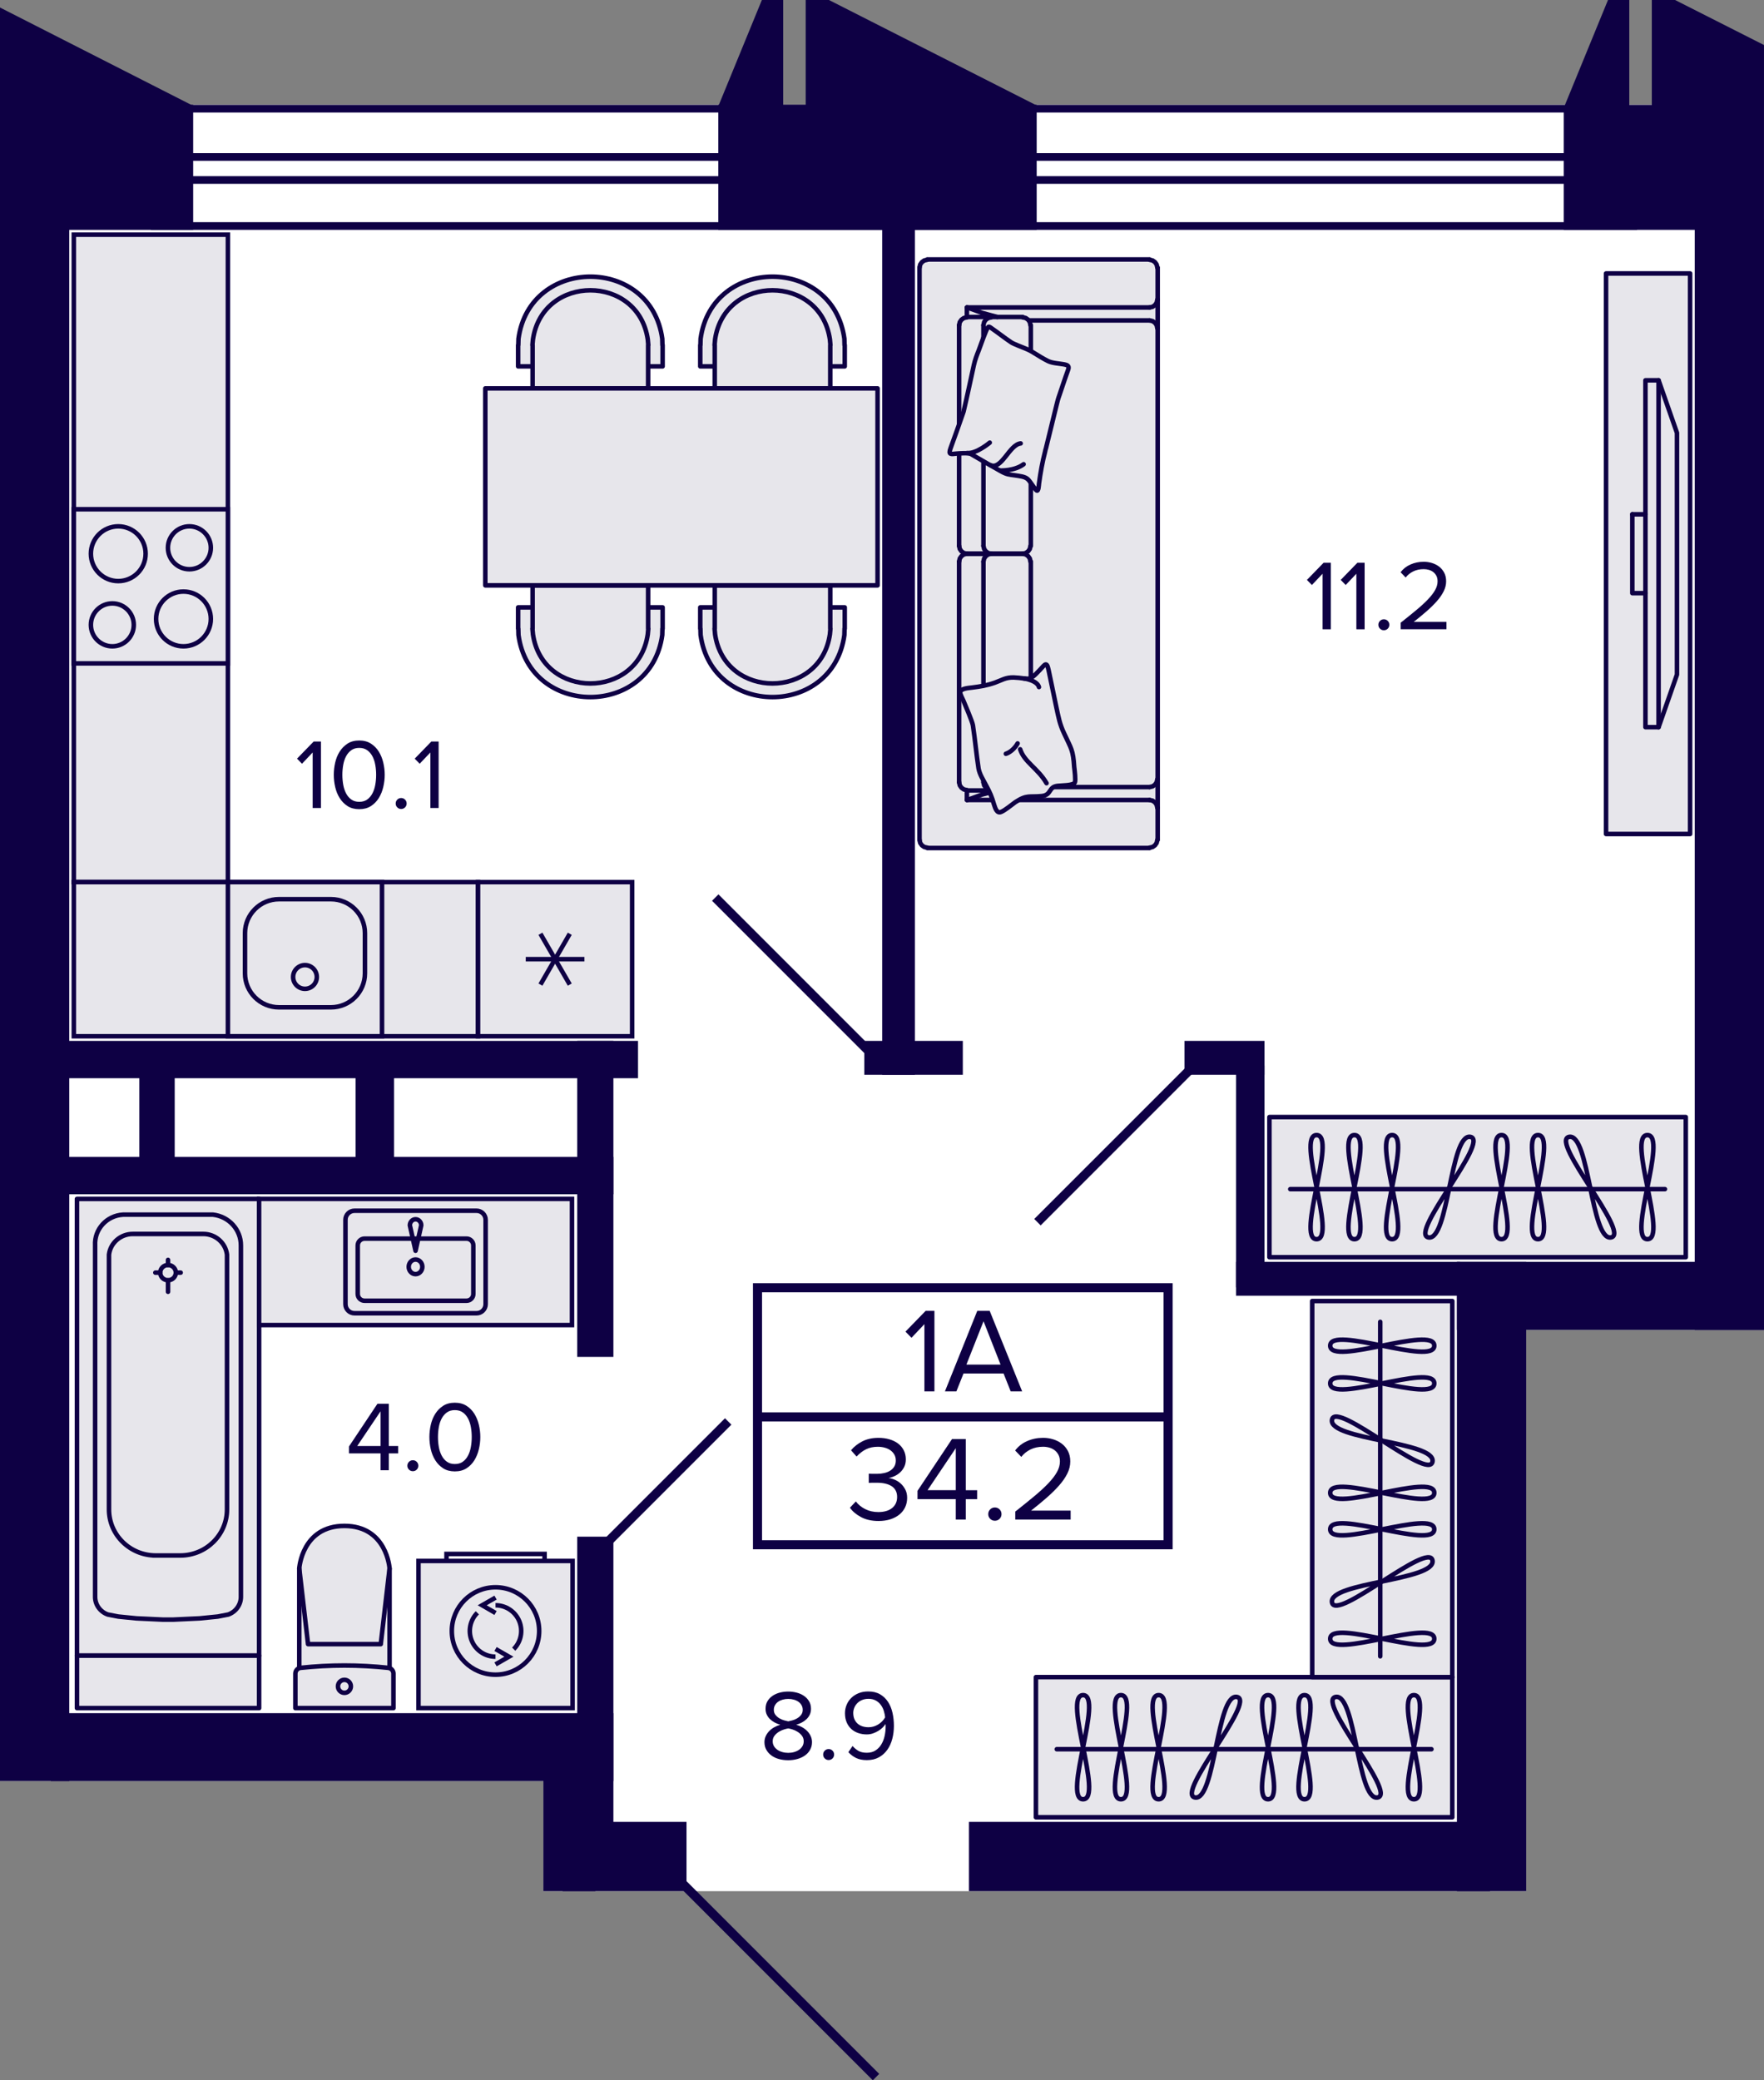 <svg enable-background="new 0 0 194.708 229.554" viewBox="0 0 194.708 229.554" xmlns="http://www.w3.org/2000/svg"><rect x="0" y="0" width="194.708" height="229.554" fill="#808080" stroke="none"/><polygon fill="#fff" points="59.976 196.54 59.976 208.687 168.458 208.687 168.458 146.758 194.707 146.758 194.695 11.559 0 11.559 0 196.54"/><rect height="71.442" style="fill-rule:evenodd;clip-rule:evenodd;fill:#e7e6eb;stroke:#0e0044;stroke-width:.5;stroke-miterlimit:10" width="17.01" x="8.146" y="25.896"/><path d="M 42.999 184.066 l 0 -10.998 c 0 0 -.293 -4.688 -4.983 -4.688 s -4.983 4.688 -4.983 4.688 l 0 11.004 L 42.999 184.066 z" style="fill:#e7e6eb;stroke:#0e0044;stroke-width:.5;stroke-linecap:round;stroke-linejoin:round;stroke-miterlimit:10"/><polyline points="33.032 173.081 34.002 181.425 42.029 181.425 42.999 173.081" style="fill:none;stroke:#0e0044;stroke-width:.5;stroke-linecap:round;stroke-linejoin:round;stroke-miterlimit:10"/><polygon points="42.868 184.042 41.659 183.929 40.447 183.848 39.233 183.799 38.019 183.783 36.804 183.799 35.59 183.847 34.379 183.929 33.169 184.042 33.056 184.064 32.948 184.108 32.851 184.17 32.766 184.25 32.697 184.344 32.645 184.449 32.614 184.562 32.603 184.679 32.603 188.483 43.428 188.483 43.428 184.679 43.418 184.563 43.387 184.45 43.336 184.346 43.268 184.252 43.184 184.172 43.087 184.109 42.98 184.066" style="fill:#e7e6eb;stroke:#0e0044;stroke-width:.5;stroke-linecap:round;stroke-linejoin:round;stroke-miterlimit:10"/><path d="M 38.728 186.082 c 0 -.397 -.319 -.718 -.712 -.718 -.393 0 -.712 .321 -.712 .718 0 .396 .319 .718 .712 .718 C 38.409 186.8 38.728 186.479 38.728 186.082 z" style="fill:none;stroke:#0e0044;stroke-width:.5;stroke-linecap:round;stroke-linejoin:round;stroke-miterlimit:10"/><polyline points="8.496 132.295 28.599 132.295 28.599 182.698 8.496 182.698 8.496 132.295" style="fill:#e7e6eb;stroke:#0e0044;stroke-width:.5;stroke-linecap:round;stroke-linejoin:round;stroke-miterlimit:10"/><path d="M 26.59 137.419 l 0 38.791 c 0 .869 -.559 1.652 -1.396 1.948 l -1.157 .224 -2.003 .201 -2.952 .139 h -1.075 l -2.947 -.139 -2.008 -.201 -1.152 -.224 c -.841 -.296 -1.401 -1.079 -1.401 -1.948 l 0 -38.791 c -.097 -1.772 1.279 -3.285 3.083 -3.386 h 9.925 C 25.263 134.229 26.59 135.686 26.59 137.419 z" style="fill:none;stroke:#0e0044;stroke-width:.5;stroke-linecap:round;stroke-linejoin:round;stroke-miterlimit:10"/><path d="M 22.437 136.163 h -7.781 c -1.337 0 -2.47 .979 -2.626 2.283 l 0 28.118 c 0 2.798 2.3 5.071 5.154 5.081 h -.292 3.01 c 2.859 -.01 5.155 -2.283 5.155 -5.081 l 0 -28.118 C 24.898 137.142 23.775 136.163 22.437 136.163 z" style="fill:none;stroke:#0e0044;stroke-width:.5;stroke-linecap:round;stroke-linejoin:round;stroke-miterlimit:10"/><path d="M 18.547 139.592 c -.477 0 -.861 .377 -.861 .84 0 .468 .384 .84 .861 .84 .476 0 .861 -.372 .861 -.84 C 19.408 139.969 19.024 139.592 18.547 139.592 z" style="fill:none;stroke:#0e0044;stroke-width:.5;stroke-linecap:round;stroke-linejoin:round;stroke-miterlimit:10"/><line style="fill:none;stroke:#0e0044;stroke-width:.5;stroke-linecap:round;stroke-linejoin:round;stroke-miterlimit:10" x1="19.408" x2="19.943" y1="140.432" y2="140.432"/><line style="fill:none;stroke:#0e0044;stroke-width:.5;stroke-linecap:round;stroke-linejoin:round;stroke-miterlimit:10" x1="17.686" x2="17.147" y1="140.432" y2="140.432"/><line style="fill:none;stroke:#0e0044;stroke-width:.5;stroke-linecap:round;stroke-linejoin:round;stroke-miterlimit:10" x1="18.547" x2="18.547" y1="139.592" y2="139.028"/><line style="fill:none;stroke:#0e0044;stroke-width:.5;stroke-linecap:round;stroke-linejoin:round;stroke-miterlimit:10" x1="18.547" x2="18.547" y1="141.273" y2="142.543"/><rect fill="#e7e6eb" height="16.237" stroke="#0e0044" stroke-miterlimit="10" stroke-width=".5" width="17.01" x="46.193" y="172.246"/><polyline fill="none" points="54.698 176.289 53.223 177.137 54.698 177.993" stroke="#0e0044" stroke-miterlimit="10" stroke-width=".5"/><polyline fill="none" points="54.698 183.658 56.173 182.811 54.698 181.962" stroke="#0e0044" stroke-miterlimit="10" stroke-width=".5"/><path d="M 52.688 177.968 c -.811 .812 -1.054 2.031 -.614 3.091 .438 1.06 1.473 1.751 2.619 1.751" fill="none" stroke="#0e0044" stroke-miterlimit="10" stroke-width=".5"/><path d="M 56.7 181.98 c .812 -.81 1.054 -2.031 .616 -3.091 -.44 -1.06 -1.473 -1.751 -2.62 -1.751" fill="none" stroke="#0e0044" stroke-miterlimit="10" stroke-width=".5"/><path d="M 59.514 179.974 c 0 2.663 -2.158 4.822 -4.82 4.822 -2.663 0 -4.822 -2.158 -4.822 -4.822 0 -2.662 2.158 -4.822 4.82 -4.822 C 57.356 175.152 59.515 177.312 59.514 179.974 z" fill="none" stroke="#0e0044" stroke-miterlimit="10" stroke-width=".5"/><polyline fill="none" points="60.11 172.246 60.11 171.473 49.286 171.473 49.286 172.246" stroke="#0e0044" stroke-miterlimit="10" stroke-width=".5"/><rect fill="#e7e6eb" height="34.539" stroke="#0e0044" stroke-miterlimit="10" stroke-width=".5" transform="matrix(0 1 -1 0 185.124 93.39)" width="13.924" x="38.904" y="121.988"/><path d="M 38.131 134.601 l 0 9.313 c 0 .552 .448 1 1 1 l 13.471 0 c .552 0 1 -.448 1 -1 l 0 -9.313 c 0 -.552 -.448 -1 -1 -1 l -13.471 0 C 38.579 133.601 38.131 134.048 38.131 134.601 z" fill="none" stroke="#0e0044" stroke-miterlimit="10" stroke-width=".5"/><path d="M 45.24 135.213 L 45.24 135.213 c 0 -.371 .281 -.672 .627 -.672 s .627 .301 .627 .672 l -.627 2.806 L 45.24 135.213 z" fill="none" stroke="#0e0044" stroke-linejoin="round" stroke-miterlimit="10" stroke-width=".5"/><path d="M 45.866 138.985 c .415 0 .752 .361 .752 .806 0 .445 -.337 .806 -.752 .806 s -.752 -.361 -.752 -.806 C 45.115 139.346 45.451 138.985 45.866 138.985 z" fill="none" stroke="#0e0044" stroke-miterlimit="10" stroke-width=".5"/><path d="M 51.497 136.929 c .276 0 .5 .224 .5 .5 l 0 5.354 c 0 .276 -.224 .5 -.5 .5 H 40.236 c -.276 0 -.5 -.224 -.5 -.5 l 0 -5.354 c 0 -.276 .224 -.5 .5 -.5 H 51.497 M 51.497 136.429 H 40.236 c -.552 0 -1 .448 -1 1 l 0 5.354 c 0 .552 .448 1 1 1 h 11.261 c .552 0 1 -.448 1 -1 l 0 -5.354 C 52.497 136.877 52.049 136.429 51.497 136.429 L 51.497 136.429 z" fill="#0e0044"/><rect height="5.785" style="fill:#e7e6eb;stroke:#0e0044;stroke-width:.5;stroke-linecap:round;stroke-linejoin:round;stroke-miterlimit:10" width="20.103" x="8.496" y="182.698"/><rect height="44.619" style="fill-rule:evenodd;clip-rule:evenodd;fill:#e7e6eb;stroke:#0e0044;stroke-width:.5;stroke-miterlimit:10" transform="matrix(0 -1 1 0 -75.387 136.299)" width="17.01" x="21.951" y="83.534"/><rect height="17.01" style="fill-rule:evenodd;clip-rule:evenodd;fill:#e7e6eb;stroke:#0e0044;stroke-width:.5;stroke-miterlimit:10" width="17.01" x="8.146" y="56.195"/><path d="M 12.399 66.835 c 1.167 0 2.117 .95 2.117 2.117 s -.95 2.117 -2.117 2.117 c -1.167 0 -2.117 -.95 -2.117 -2.117 S 11.232 66.835 12.399 66.835 M 12.399 66.335 c -1.445 0 -2.617 1.172 -2.617 2.617 s 1.172 2.617 2.617 2.617 c 1.445 0 2.617 -1.172 2.617 -2.617 S 13.844 66.335 12.399 66.335 L 12.399 66.335 z" fill="#0e0044"/><path d="M 20.904 58.33 c 1.167 0 2.117 .95 2.117 2.117 s -.95 2.117 -2.117 2.117 c -1.167 0 -2.117 -.95 -2.117 -2.117 S 19.737 58.33 20.904 58.33 M 20.904 57.83 c -1.445 0 -2.617 1.172 -2.617 2.617 0 1.445 1.172 2.617 2.617 2.617 s 2.617 -1.172 2.617 -2.617 C 23.521 59.002 22.349 57.83 20.904 57.83 L 20.904 57.83 z" fill="#0e0044"/><path d="M 13.053 58.33 c 1.528 0 2.771 1.243 2.771 2.771 s -1.243 2.771 -2.771 2.771 -2.771 -1.243 -2.771 -2.771 S 11.525 58.33 13.053 58.33 M 13.053 57.83 c -1.807 0 -3.271 1.465 -3.271 3.271 s 1.465 3.271 3.271 3.271 c 1.807 0 3.271 -1.465 3.271 -3.271 S 14.86 57.83 13.053 57.83 L 13.053 57.83 z" fill="#0e0044"/><path d="M 20.25 65.527 c 1.528 0 2.771 1.243 2.771 2.771 0 1.528 -1.243 2.771 -2.771 2.771 s -2.771 -1.243 -2.771 -2.771 C 17.479 66.77 18.722 65.527 20.25 65.527 M 20.25 65.027 c -1.807 0 -3.271 1.465 -3.271 3.271 s 1.465 3.271 3.271 3.271 3.271 -1.464 3.271 -3.271 S 22.056 65.027 20.25 65.027 L 20.25 65.027 z" fill="#0e0044"/><rect height="17.01" style="fill-rule:evenodd;clip-rule:evenodd;fill:#e7e6eb;stroke:#0e0044;stroke-width:.5;stroke-miterlimit:10" transform="matrix(0 -1 1 0 -44.572 167.114)" width="17.01" x="52.766" y="97.338"/><line fill="none" stroke="#0e0044" stroke-miterlimit="10" stroke-width=".5" x1="62.89" x2="59.652" y1="103.039" y2="108.648"/><line fill="none" stroke="#0e0044" stroke-miterlimit="10" stroke-width=".5" x1="62.89" x2="59.652" y1="108.648" y2="103.039"/><line fill="none" stroke="#0e0044" stroke-miterlimit="10" stroke-width=".5" x1="58.033" x2="64.509" y1="105.843" y2="105.843"/><rect fill="#e7e6eb" height="17.01" stroke="#0e0044" stroke-miterlimit="10" stroke-width=".5" width="17.01" x="25.157" y="97.338"/><path d="M 36.531 99.474 c .935 0 1.814 .364 2.475 1.025 .661 .661 1.025 1.54 1.025 2.475 v 4.431 c 0 1.93 -1.57 3.5 -3.5 3.5 h -5.739 c -1.93 0 -3.5 -1.57 -3.5 -3.5 v -4.431 c 0 -1.93 1.57 -3.5 3.5 -3.5 H 36.531 M 36.531 98.974 h -5.739 c -2.209 0 -4 1.791 -4 4 v 4.431 c 0 2.209 1.791 4 4 4 h 5.739 c 2.209 0 4 -1.791 4 -4 v -4.431 C 40.531 100.765 38.74 98.974 36.531 98.974 L 36.531 98.974 z" fill="#0e0044"/><circle clip-rule="evenodd" cx="33.662" cy="107.806" fill="none" r="1.308" stroke="#0e0044" stroke-miterlimit="10" stroke-width=".5"/><rect height="45.957" style="fill:#e7e6eb;stroke:#0e0044;stroke-width:.5;stroke-linecap:round;stroke-linejoin:round;stroke-miterlimit:10" transform="matrix(-0 -1 1 -0 32.099 294.093)" width="15.464" x="155.364" y="108.019"/><line style="fill:none;stroke:#0e0044;stroke-width:.5;stroke-linecap:round;stroke-linejoin:round;stroke-miterlimit:10" x1="183.774" x2="142.418" y1="131.218" y2="131.218"/><path d="M 169.763 125.254 c -2.3 0 2.3 11.487 0 11.487 S 172.063 125.254 169.763 125.254 z" style="fill:none;stroke:#0e0044;stroke-width:.5;stroke-linecap:round;stroke-linejoin:round;stroke-miterlimit:10"/><path d="M 181.84 125.254 c -2.3 0 2.3 11.487 0 11.487 S 184.14 125.254 181.84 125.254 z" style="fill:none;stroke:#0e0044;stroke-width:.5;stroke-linecap:round;stroke-linejoin:round;stroke-miterlimit:10"/><path d="M 173.206 125.449 c 2.222 -.384 2.392 11.48 4.614 11.096 S 170.984 125.833 173.206 125.449 z" style="fill:none;stroke:#0e0044;stroke-width:.5;stroke-linecap:round;stroke-linejoin:round;stroke-miterlimit:10"/><path d="M 153.66 125.254 c 2.3 0 -2.3 11.487 0 11.487 C 155.96 136.741 151.359 125.254 153.66 125.254 z" style="fill:none;stroke:#0e0044;stroke-width:.5;stroke-linecap:round;stroke-linejoin:round;stroke-miterlimit:10"/><path d="M 165.737 125.254 c 2.3 0 -2.3 11.487 0 11.487 C 168.037 136.741 163.437 125.254 165.737 125.254 z" style="fill:none;stroke:#0e0044;stroke-width:.5;stroke-linecap:round;stroke-linejoin:round;stroke-miterlimit:10"/><path d="M 162.293 125.449 c -2.222 -.384 -2.392 11.48 -4.614 11.096 C 155.457 136.162 164.515 125.833 162.293 125.449 z" style="fill:none;stroke:#0e0044;stroke-width:.5;stroke-linecap:round;stroke-linejoin:round;stroke-miterlimit:10"/><path d="M 149.5 125.254 c 2.3 0 -2.3 11.487 0 11.487 C 151.8 136.741 147.2 125.254 149.5 125.254 z" style="fill:none;stroke:#0e0044;stroke-width:.5;stroke-linecap:round;stroke-linejoin:round;stroke-miterlimit:10"/><path d="M 145.322 125.254 c 2.3 0 -2.3 11.487 0 11.487 C 147.623 136.741 143.022 125.254 145.322 125.254 z" style="fill:none;stroke:#0e0044;stroke-width:.5;stroke-linecap:round;stroke-linejoin:round;stroke-miterlimit:10"/><rect height="45.957" style="fill:#e7e6eb;stroke:#0e0044;stroke-width:.5;stroke-linecap:round;stroke-linejoin:round;stroke-miterlimit:10" transform="matrix(-0 -1 1 -0 -55.476 330.123)" width="15.464" x="129.592" y="169.821"/><line style="fill:none;stroke:#0e0044;stroke-width:.5;stroke-linecap:round;stroke-linejoin:round;stroke-miterlimit:10" x1="158.002" x2="116.645" y1="193.02" y2="193.02"/><path d="M 143.99 187.055 c -2.3 0 2.3 11.487 0 11.487 S 146.291 187.055 143.99 187.055 z" style="fill:none;stroke:#0e0044;stroke-width:.5;stroke-linecap:round;stroke-linejoin:round;stroke-miterlimit:10"/><path d="M 156.067 187.055 c -2.3 0 2.3 11.487 0 11.487 S 158.368 187.055 156.067 187.055 z" style="fill:none;stroke:#0e0044;stroke-width:.5;stroke-linecap:round;stroke-linejoin:round;stroke-miterlimit:10"/><path d="M 147.434 187.251 c 2.222 -.384 2.392 11.48 4.614 11.096 S 145.212 187.635 147.434 187.251 z" style="fill:none;stroke:#0e0044;stroke-width:.5;stroke-linecap:round;stroke-linejoin:round;stroke-miterlimit:10"/><path d="M 127.888 187.055 c 2.3 0 -2.3 11.487 0 11.487 S 125.587 187.055 127.888 187.055 z" style="fill:none;stroke:#0e0044;stroke-width:.5;stroke-linecap:round;stroke-linejoin:round;stroke-miterlimit:10"/><path d="M 139.965 187.055 c 2.3 0 -2.3 11.487 0 11.487 S 137.664 187.055 139.965 187.055 z" style="fill:none;stroke:#0e0044;stroke-width:.5;stroke-linecap:round;stroke-linejoin:round;stroke-miterlimit:10"/><path d="M 136.521 187.251 c -2.222 -.384 -2.392 11.48 -4.614 11.096 C 129.685 197.964 138.743 187.635 136.521 187.251 z" style="fill:none;stroke:#0e0044;stroke-width:.5;stroke-linecap:round;stroke-linejoin:round;stroke-miterlimit:10"/><path d="M 123.728 187.055 c 2.3 0 -2.3 11.487 0 11.487 S 121.427 187.055 123.728 187.055 z" style="fill:none;stroke:#0e0044;stroke-width:.5;stroke-linecap:round;stroke-linejoin:round;stroke-miterlimit:10"/><path d="M 119.55 187.055 c 2.3 0 -2.3 11.487 0 11.487 S 117.25 187.055 119.55 187.055 z" style="fill:none;stroke:#0e0044;stroke-width:.5;stroke-linecap:round;stroke-linejoin:round;stroke-miterlimit:10"/><rect height="41.503" style="fill:#e7e6eb;stroke:#0e0044;stroke-width:.5;stroke-linecap:round;stroke-linejoin:round;stroke-miterlimit:10" width="15.464" x="144.838" y="143.564"/><line style="fill:none;stroke:#0e0044;stroke-width:.5;stroke-linecap:round;stroke-linejoin:round;stroke-miterlimit:10" x1="152.349" x2="152.349" y1="182.767" y2="145.865"/><path d="M 158.314 168.756 c 0 -2.3 -11.487 2.3 -11.487 0 S 158.314 171.056 158.314 168.756 z" style="fill:none;stroke:#0e0044;stroke-width:.5;stroke-linecap:round;stroke-linejoin:round;stroke-miterlimit:10"/><path d="M 158.314 180.833 c 0 -2.3 -11.487 2.3 -11.487 0 C 146.826 178.532 158.314 183.133 158.314 180.833 z" style="fill:none;stroke:#0e0044;stroke-width:.5;stroke-linecap:round;stroke-linejoin:round;stroke-miterlimit:10"/><path d="M 158.118 172.199 c .384 2.222 -11.48 2.392 -11.096 4.614 C 147.406 179.036 157.734 169.977 158.118 172.199 z" style="fill:none;stroke:#0e0044;stroke-width:.5;stroke-linecap:round;stroke-linejoin:round;stroke-miterlimit:10"/><path d="M 158.314 152.653 c 0 2.3 -11.487 -2.3 -11.487 0 S 158.314 150.352 158.314 152.653 z" style="fill:none;stroke:#0e0044;stroke-width:.5;stroke-linecap:round;stroke-linejoin:round;stroke-miterlimit:10"/><path d="M 158.314 164.73 c 0 2.3 -11.487 -2.3 -11.487 0 S 158.314 162.429 158.314 164.73 z" style="fill:none;stroke:#0e0044;stroke-width:.5;stroke-linecap:round;stroke-linejoin:round;stroke-miterlimit:10"/><path d="M 158.118 161.286 c .384 -2.222 -11.48 -2.392 -11.096 -4.614 S 157.734 163.508 158.118 161.286 z" style="fill:none;stroke:#0e0044;stroke-width:.5;stroke-linecap:round;stroke-linejoin:round;stroke-miterlimit:10"/><path d="M 158.314 148.493 c 0 2.3 -11.487 -2.3 -11.487 0 S 158.314 146.192 158.314 148.493 z" style="fill:none;stroke:#0e0044;stroke-width:.5;stroke-linecap:round;stroke-linejoin:round;stroke-miterlimit:10"/><polyline points="186.552 92.03 186.552 30.175 177.274 30.175 177.274 92.03 186.552 92.03" style="fill:#e7e6eb;stroke:#0e0044;stroke-width:.5;stroke-linecap:round;stroke-linejoin:round;stroke-miterlimit:10"/><polyline points="183.073 80.239 185.102 74.44 185.102 47.765 183.073 41.966" style="fill:none;stroke:#0e0044;stroke-width:.5;stroke-linecap:round;stroke-linejoin:round;stroke-miterlimit:10"/><polyline points="181.623 80.239 181.623 41.966 183.073 41.966 183.073 80.239 181.623 80.239" style="fill:none;stroke:#0e0044;stroke-width:.5;stroke-linecap:round;stroke-linejoin:round;stroke-miterlimit:10"/><polyline points="181.623 65.452 180.173 65.452 180.173 56.753" style="fill:none;stroke:#0e0044;stroke-width:.5;stroke-linecap:round;stroke-linejoin:round;stroke-miterlimit:10"/><line style="fill:none;stroke:#0e0044;stroke-width:.5;stroke-linecap:round;stroke-linejoin:round;stroke-miterlimit:10" x1="181.623" x2="180.173" y1="56.753" y2="56.753"/><path d="M 93.221 69.362 l -.019 .706 c -1.239 9.137 -14.632 9.137 -15.871 0 l -.019 -.706 -.019 .018 0 -2.357 1.599 0 h 12.75 1.599 l 0 2.357 L 93.221 69.362 z" style="fill:#e7e6eb;stroke:#0e0044;stroke-width:.5;stroke-linecap:round;stroke-linejoin:round;stroke-miterlimit:10"/><path d="M 91.642 69.38 l 0 -4.786 -12.75 0 0 0 0 4.786 -.019 -.018 .057 .634 c 1.055 7.229 11.619 7.229 12.674 0 l .057 -.634 L 91.642 69.38 z" style="fill:#e7e6eb;stroke:#0e0044;stroke-width:.5;stroke-linecap:round;stroke-linejoin:round;stroke-miterlimit:10"/><path d="M 73.118 69.362 l -.019 .706 c -1.239 9.137 -14.632 9.137 -15.871 0 l -.019 -.706 -.019 .018 0 -2.357 1.599 0 h 12.75 1.599 l 0 2.357 L 73.118 69.362 z" style="fill:#e7e6eb;stroke:#0e0044;stroke-width:.5;stroke-linecap:round;stroke-linejoin:round;stroke-miterlimit:10"/><path d="M 71.539 69.38 l 0 -4.786 -12.75 0 0 0 0 4.786 -.019 -.018 .057 .634 c 1.055 7.229 11.619 7.229 12.674 0 l .057 -.634 L 71.539 69.38 z" style="fill:#e7e6eb;stroke:#0e0044;stroke-width:.5;stroke-linecap:round;stroke-linejoin:round;stroke-miterlimit:10"/><path d="M 93.221 38.088 l -.019 -.706 c -1.239 -9.137 -14.632 -9.137 -15.871 0 l -.019 .706 -.019 -.018 0 2.357 1.599 0 h 12.75 1.599 l 0 -2.357 L 93.221 38.088 z" style="fill:#e7e6eb;stroke:#0e0044;stroke-width:.5;stroke-linecap:round;stroke-linejoin:round;stroke-miterlimit:10"/><path d="M 91.642 38.07 l 0 4.786 -12.75 0 0 0 0 -4.786 -.019 .018 .057 -.634 c 1.055 -7.229 11.619 -7.229 12.674 0 l .057 .634 L 91.642 38.07 z" style="fill:#e7e6eb;stroke:#0e0044;stroke-width:.5;stroke-linecap:round;stroke-linejoin:round;stroke-miterlimit:10"/><path d="M 73.118 38.088 l -.019 -.706 c -1.239 -9.137 -14.632 -9.137 -15.871 0 l -.019 .706 -.019 -.018 0 2.357 1.599 0 h 12.75 1.599 l 0 -2.357 L 73.118 38.088 z" style="fill:#e7e6eb;stroke:#0e0044;stroke-width:.5;stroke-linecap:round;stroke-linejoin:round;stroke-miterlimit:10"/><path d="M 71.539 38.07 l 0 4.786 -12.75 0 0 0 0 -4.786 -.019 .018 .057 -.634 c 1.055 -7.229 11.619 -7.229 12.674 0 l .057 .634 L 71.539 38.07 z" style="fill:#e7e6eb;stroke:#0e0044;stroke-width:.5;stroke-linecap:round;stroke-linejoin:round;stroke-miterlimit:10"/><rect height="43.299" style="fill:#e7e6eb;stroke:#0e0044;stroke-width:.5;stroke-linecap:round;stroke-linejoin:round;stroke-miterlimit:10" transform="matrix(0 -1 1 0 21.49 128.941)" width="21.738" x="64.347" y="32.076"/><path d="M 102.619 93.453 h 24.091 c .552 0 1 -.448 1 -1 V 29.735 c 0 -.552 -.448 -1 -1 -1 h -24.091 c -.552 0 -1 .448 -1 1 v 62.718 C 101.619 93.005 102.067 93.453 102.619 93.453 z" fill="#e7e6eb"/><g stroke="#0e0044" stroke-miterlimit="10"><line fill="none" stroke-linecap="round" stroke-linejoin="round" stroke-width=".5" x1="126.888" x2="113.595" y1="86.849" y2="86.849"/><line fill="none" stroke-linecap="round" stroke-linejoin="round" stroke-width=".5" x1="106.724" x2="126.888" y1="88.277" y2="88.277"/><line fill="none" stroke-linecap="round" stroke-linejoin="round" stroke-width=".5" x1="102.355" x2="126.888" y1="93.577" y2="93.576"/><line fill="none" stroke-linecap="round" stroke-linejoin="round" stroke-width=".5" x1="106.724" x2="126.888" y1="33.928" y2="33.928"/><line fill="none" stroke-linecap="round" stroke-linejoin="round" stroke-width=".5" x1="102.355" x2="126.888" y1="28.629" y2="28.629"/><line fill="none" stroke-linecap="round" stroke-linejoin="round" stroke-width=".5" x1="126.888" x2="113.595" y1="35.356" y2="35.356"/><line fill="none" stroke-linecap="round" stroke-linejoin="round" stroke-width=".5" x1="127.784" x2="127.784" y1="33.064" y2="89.141"/><polyline fill="none" points="127.747 33.064 127.672 33.402 127.486 33.665 127.224 33.853 126.888 33.928" stroke-linecap="round" stroke-linejoin="round" stroke-width=".5"/><polyline fill="none" points="126.888 28.666 127.224 28.741 127.486 28.929 127.672 29.192 127.747 29.531" stroke-linecap="round" stroke-linejoin="round" stroke-width=".5"/><line fill="none" stroke-linecap="round" stroke-linejoin="round" stroke-width=".5" x1="127.784" x2="127.784" y1="29.531" y2="33.064"/><polyline fill="none" points="126.888 35.356 127.224 35.432 127.486 35.619 127.672 35.883 127.747 36.221" stroke-linecap="round" stroke-linejoin="round" stroke-width=".5"/><polyline fill="none" points="127.747 92.674 127.672 93.013 127.486 93.276 127.224 93.464 126.888 93.539" stroke-linecap="round" stroke-linejoin="round" stroke-width=".5"/><polyline fill="none" points="127.747 85.984 127.672 86.322 127.486 86.586 127.224 86.773 126.888 86.849" stroke-linecap="round" stroke-linejoin="round" stroke-width=".5"/><polyline fill="none" points="126.888 88.277 127.224 88.352 127.486 88.54 127.672 88.803 127.747 89.141" stroke-linecap="round" stroke-linejoin="round" stroke-width=".5"/><line fill="none" stroke-linecap="round" stroke-linejoin="round" stroke-width=".5" x1="127.784" x2="127.784" y1="89.141" y2="92.674"/><line fill="none" stroke-linecap="round" stroke-linejoin="round" stroke-width=".5" x1="101.496" x2="101.496" y1="29.531" y2="92.674"/><polyline fill="none" points="101.496 29.531 101.571 29.192 101.757 28.929 102.019 28.741 102.355 28.666" stroke-linecap="round" stroke-linejoin="round" stroke-width=".5"/><line fill="none" stroke-linecap="round" stroke-linejoin="round" stroke-width=".5" x1="106.724" x2="106.724" y1="33.928" y2="34.981"/><polyline fill="none" points="110.084 34.981 108.404 34.529 106.761 33.928" stroke-linecap="round" stroke-linejoin="round" stroke-width=".5"/><polyline fill="none" points="102.355 93.539 102.019 93.464 101.757 93.276 101.571 93.013 101.496 92.674" stroke-linecap="round" stroke-linejoin="round" stroke-width=".5"/><line fill="none" stroke-linecap="round" stroke-linejoin="round" stroke-width=".5" x1="106.724" x2="106.724" y1="87.225" y2="88.277"/><polyline fill="none" points="106.761 88.277 108.404 87.676 110.085 87.225" stroke-linecap="round" stroke-linejoin="round" stroke-width=".5"/><polyline fill="none" points="112.885 35.018 113.221 35.093 113.483 35.281 113.669 35.544 113.744 35.883" stroke-linecap="round" stroke-linejoin="round" stroke-width=".5"/><line fill="none" stroke-linecap="round" stroke-linejoin="round" stroke-width=".5" x1="112.885" x2="106.724" y1="34.981" y2="34.981"/><polyline fill="none" points="105.865 35.883 105.94 35.544 106.126 35.281 106.388 35.093 106.724 35.018" stroke-linecap="round" stroke-linejoin="round" stroke-width=".5"/><line fill="none" stroke-linecap="round" stroke-linejoin="round" stroke-width=".5" x1="105.865" x2="105.865" y1="35.883" y2="60.238"/><polyline fill="none" points="106.724 61.103 106.388 61.027 106.126 60.839 105.94 60.576 105.865 60.238" stroke-linecap="round" stroke-linejoin="round" stroke-width=".5"/><line fill="none" stroke-linecap="round" stroke-linejoin="round" stroke-width=".5" x1="106.724" x2="112.885" y1="61.103" y2="61.103"/><polyline fill="none" points="113.744 60.238 113.669 60.576 113.483 60.839 113.221 61.027 112.885 61.103" stroke-linecap="round" stroke-linejoin="round" stroke-width=".5"/><line fill="none" stroke-linecap="round" stroke-linejoin="round" stroke-width=".5" x1="113.781" x2="113.781" y1="60.238" y2="35.883"/><polyline fill="none" points="113.744 86.322 113.669 86.661 113.483 86.924 113.221 87.112 112.885 87.187" stroke-linecap="round" stroke-linejoin="round" stroke-width=".5"/><line fill="none" stroke-linecap="round" stroke-linejoin="round" stroke-width=".5" x1="112.885" x2="106.724" y1="87.225" y2="87.225"/><polyline fill="none" points="106.724 87.187 106.388 87.112 106.126 86.924 105.94 86.661 105.865 86.322" stroke-linecap="round" stroke-linejoin="round" stroke-width=".5"/><line fill="none" stroke-linecap="round" stroke-linejoin="round" stroke-width=".5" x1="105.865" x2="105.865" y1="86.322" y2="61.967"/><polyline fill="none" points="105.865 61.967 105.94 61.629 106.126 61.366 106.388 61.178 106.724 61.103" stroke-linecap="round" stroke-linejoin="round" stroke-width=".5"/><line fill="none" stroke-linecap="round" stroke-linejoin="round" stroke-width=".5" x1="106.724" x2="112.885" y1="61.103" y2="61.103"/><polyline fill="none" points="112.885 61.103 113.221 61.178 113.483 61.366 113.669 61.629 113.744 61.967" stroke-linecap="round" stroke-linejoin="round" stroke-width=".5"/><line fill="none" stroke-linecap="round" stroke-linejoin="round" stroke-width=".5" x1="113.781" x2="113.781" y1="61.967" y2="86.322"/><polyline fill="none" points="109.412 87.187 109.076 87.112 108.815 86.924 108.628 86.661 108.554 86.322" stroke-linecap="round" stroke-linejoin="round" stroke-width=".5"/><line fill="none" stroke-linecap="round" stroke-linejoin="round" stroke-width=".5" x1="108.553" x2="108.553" y1="86.322" y2="61.967"/><polyline fill="none" points="108.553 61.967 108.628 61.629 108.815 61.366 109.076 61.178 109.412 61.103" stroke-linecap="round" stroke-linejoin="round" stroke-width=".5"/><polyline fill="none" points="108.553 35.883 108.628 35.544 108.815 35.281 109.076 35.093 109.412 35.018" stroke-linecap="round" stroke-linejoin="round" stroke-width=".5"/><line fill="none" stroke-linecap="round" stroke-linejoin="round" stroke-width=".5" x1="108.553" x2="108.553" y1="35.883" y2="60.238"/><polyline fill="none" points="109.412 61.103 109.076 61.027 108.815 60.839 108.628 60.576 108.554 60.238" stroke-linecap="round" stroke-linejoin="round" stroke-width=".5"/><path d="M 106.339 77.317 c .209 .504 .99 2.306 1.05 2.723 .236 1.565 .382 3.179 .624 4.767 .121 .654 .499 1.216 .811 1.82 .446 .822 .637 1.255 .899 2.152 .124 .374 .3 1.039 .798 .806 .391 -.155 1.164 -.791 1.548 -1.07 1.3 -.852 1.513 -.527 2.925 -.671 1.113 -.116 .696 -1.023 1.761 -1.126 .369 -.047 1.723 -.023 1.885 -.371 .11 -.258 -.024 -1.341 -.071 -1.71 -.12 -1.901 -.324 -1.999 -1.098 -3.676 -.515 -1.084 -.613 -1.745 -.867 -2.898 -.287 -1.373 -.579 -2.77 -.866 -4.144 -.21 -.986 -.407 -.579 -.924 -.035 -1.346 1.449 -1.15 .94 -2.922 .873 -.895 -.018 -1.296 .291 -2.085 .576 -.908 .316 -1.592 .421 -2.527 .54 -.369 .047 -1.322 .095 -1.298 .572 C 106.009 76.642 106.235 77.116 106.339 77.317 z" style="fill-rule:evenodd;clip-rule:evenodd;fill:#e7e6eb;stroke-width:.5;stroke-linecap:round;stroke-linejoin:round"/><path clip-rule="evenodd" d="M 111.025 83.177 c 0 0 .748 -.197 1.298 -1.143" fill="none" stroke-linecap="round" stroke-linejoin="round" stroke-width=".5"/><path clip-rule="evenodd" d="M 113.023 74.865 c 0 0 1.457 .202 1.655 .95" fill="none" stroke-linecap="round" stroke-linejoin="round" stroke-width=".5"/><path clip-rule="evenodd" d="M 115.515 86.423 c -.964 -1.651 -2.449 -2.314 -2.911 -3.74" fill="none" stroke-linecap="round" stroke-linejoin="round" stroke-width=".5"/><path d="M 106.306 45.57 c -.454 1.292 -.916 2.633 -1.395 3.921 -.25 .705 .038 .631 .648 .565 .381 -.032 1.266 -.1 1.592 .032 .136 .074 .293 .177 .429 .252 .948 .567 1.948 1.119 2.9 1.663 .659 .367 .861 .353 1.591 .457 .436 .077 1.054 .112 1.374 .418 .3 .278 .796 1.14 .977 1.247 .225 .14 .241 -.656 .263 -.777 .162 -1.194 .373 -2.38 .68 -3.549 .017 -.097 .034 -.193 .08 -.31 .38 -1.58 .789 -3.18 1.174 -4.785 .097 -.407 .177 -.717 .323 -1.116 .308 -.894 .593 -1.792 .93 -2.706 .187 -.491 .03 -.594 -.478 -.684 -.532 -.094 -1.227 -.118 -1.71 -.353 -.483 -.235 -1.044 -.585 -1.494 -.864 -.381 -.242 -.61 -.358 -1.029 -.532 -.394 -.17 -1.24 -.47 -1.552 -.675 -.759 -.509 -1.436 -1.053 -2.17 -1.558 -.088 -.066 -.285 -.225 -.379 -.117 -.216 .236 -.846 2.097 -1.029 2.564 -.224 .559 -.411 1.05 -.538 1.627 -.377 1.705 -.731 3.415 -1.133 5.116 L 106.306 45.57 z" style="fill-rule:evenodd;clip-rule:evenodd;fill:#e7e6eb;stroke-width:.5;stroke-linecap:round;stroke-linejoin:round"/><path clip-rule="evenodd" d="M 110.407 51.922 c 0 0 1.576 .063 2.579 -.695" fill="none" stroke-linecap="round" stroke-linejoin="round" stroke-width=".5"/><path clip-rule="evenodd" d="M 109.326 51.329 c 1.219 .567 2.093 -2.285 3.333 -2.399" fill="none" stroke-linecap="round" stroke-linejoin="round" stroke-width=".5"/><path clip-rule="evenodd" d="M 106.757 49.988 c 1 .111 2.492 -1.145 2.492 -1.145" fill="none" stroke-linecap="round" stroke-linejoin="round" stroke-width=".5"/><line fill="none" x1="131.589" x2="114.514" y1="117.789" y2="134.864"/><line fill="none" x1="80.376" x2="67.239" y1="156.854" y2="169.992"/><line fill="none" x1="75.329" x2="96.692" y1="207.837" y2="229.201"/><line fill="none" x1="78.948" x2="95.89" y1="99.043" y2="115.986"/></g><rect fill="#0e0044" height="93.957" width="3.61" x="97.375" y="24.64"/><rect fill="#0e0044" height="3.738" width="10.874" x="95.4" y="114.859"/><rect fill="#0e0044" height="3.738" width="8.836" x="130.74" y="114.859"/><rect fill="#0e0044" height="3.738" width="24.721" x="136.431" y="139.239"/><rect fill="#0e0044" height="24.479" width="3.143" x="136.431" y="117.579"/><rect fill="#0e0044" height="13.805" width="21.322" y="11.559"/><rect fill="#0e0044" height="13.805" width="35.141" x="79.287" y="11.558"/><polygon fill="#0e0044" points="0 11.72 0 .83 21.404 11.72"/><polygon fill="#0e0044" points="88.931 11.72 88.931 0 91.5 0 114.591 11.72"/><polygon fill="#0e0044" points="86.447 11.72 86.447 0 84.094 0 79.287 11.72"/><rect fill="#0e0044" height="4.12" width="64.817" x="5.607" y="114.859"/><rect fill="#0e0044" height="4.12" width="62.099" x="5.607" y="127.665"/><rect fill="#0e0044" height="7.498" width="62.099" x="5.607" y="189.042"/><rect fill="#0e0044" height="34.872" width="3.993" x="63.713" y="114.859"/><rect fill="#0e0044" height="38.985" width="3.993" x="63.713" y="169.567"/><rect fill="#0e0044" height="7.646" width="13.677" x="62.099" y="201.041"/><rect fill="#0e0044" height="13.592" width="5.734" x="59.976" y="195.095"/><rect fill="#0e0044" height="13.338" width="3.908" x="15.376" y="116.09"/><rect fill="#0e0044" height="13.083" width="4.248" x="39.248" y="116.345"/><rect fill="#0e0044" height="7.646" width="57.513" x="106.953" y="201.041"/><rect fill="#0e0044" height=".846" width="189.889" x="3.752" y="11.57"/><rect fill="#0e0044" height="164.041" transform="matrix(0 1 -1 0 123.613 -73.734)" width=".846" x="98.25" y="-57.081"/><rect fill="#0e0044" height="179.733" transform="matrix(0 1 -1 0 116.019 -81.374)" width=".846" x="98.273" y="-72.544"/><rect fill="#0e0044" height="174.655" transform="matrix(0 1 -1 0 118.558 -78.835)" width=".846" x="98.273" y="-67.466"/><rect fill="#0e0044" height="7.646" transform="matrix(0 1 -1 0 114.675 107.029)" width="171.375" x="-81.865" y="107.029"/><rect fill="#0e0044" height="7.518" width="33.896" x="160.812" y="139.239"/><rect fill="#0e0044" height="69.447" width="7.646" x="160.812" y="139.239"/><rect fill="#0e0044" height="7.646" transform="matrix(0 1 -1 0 276.343 -105.427)" width="122.599" x="129.586" y="81.635"/><rect fill="#0e0044" height="13.699" width="22.101" x="172.606" y="11.664"/><polygon fill="#0e0044" points="182.324 11.72 182.324 0 184.893 0 194.707 4.968 194.707 11.72"/><polygon fill="#0e0044" points="179.839 11.72 179.839 0 177.487 0 172.68 11.72"/><path d="M 42.005 162.234 v -1.859 h -3.487 v -.759 l 3.146 -4.719 h 1.254 v 4.664 h 1.034 v .814 h -1.034 v 1.859 H 42.005 z M 42.005 155.733 l -2.574 3.828 h 2.574 V 155.733 z" fill="#0e0044"/><path d="M 45.57 162.343 c -.169 0 -.312 -.059 -.429 -.176 s -.176 -.26 -.176 -.429 c 0 -.168 .059 -.312 .176 -.429 s .26 -.176 .429 -.176 c .168 0 .312 .059 .429 .176 s .176 .26 .176 .429 c 0 .169 -.059 .312 -.176 .429 S 45.738 162.343 45.57 162.343 z" fill="#0e0044"/><path d="M 50.206 162.365 c -.507 0 -.937 -.114 -1.29 -.341 -.353 -.227 -.643 -.522 -.871 -.886 -.228 -.363 -.393 -.77 -.496 -1.221 s -.154 -.9 -.154 -1.348 .051 -.896 .154 -1.348 c .103 -.451 .268 -.856 .496 -1.215 .228 -.359 .518 -.652 .871 -.88 .353 -.227 .782 -.341 1.29 -.341 .5 0 .928 .114 1.284 .341 .356 .228 .646 .521 .871 .88 .224 .359 .389 .765 .496 1.215 .107 .451 .16 .9 .16 1.348 s -.053 .896 -.16 1.348 c -.106 .451 -.271 .858 -.496 1.221 -.225 .363 -.515 .659 -.871 .886 C 51.134 162.252 50.706 162.365 50.206 162.365 z M 50.206 161.551 c .351 0 .645 -.086 .883 -.258 s .43 -.4 .576 -.682 .25 -.601 .312 -.957 c .062 -.355 .093 -.717 .093 -1.083 s -.031 -.728 -.093 -1.083 c -.062 -.355 -.167 -.673 -.312 -.952 -.146 -.278 -.338 -.504 -.576 -.676 s -.532 -.258 -.883 -.258 -.646 .086 -.883 .258 c -.238 .172 -.43 .398 -.576 .676 -.146 .279 -.25 .596 -.312 .952 -.062 .356 -.093 .717 -.093 1.083 s .031 .728 .093 1.083 c .062 .356 .167 .675 .312 .957 .146 .282 .338 .51 .576 .682 C 49.561 161.465 49.855 161.551 50.206 161.551 z" fill="#0e0044"/><path d="M 145.984 69.438 v -6.127 l -1.177 1.243 -.55 -.561 1.837 -1.892 h .803 v 7.337 H 145.984 z" fill="#0e0044"/><path d="M 149.713 69.438 v -6.127 l -1.177 1.243 -.55 -.561 1.837 -1.892 h .803 v 7.337 H 149.713 z" fill="#0e0044"/><path d="M 152.749 69.548 c -.169 0 -.312 -.059 -.429 -.176 s -.176 -.26 -.176 -.429 c 0 -.168 .059 -.312 .176 -.429 s .26 -.176 .429 -.176 c .168 0 .312 .059 .429 .176 s .176 .26 .176 .429 c 0 .169 -.059 .312 -.176 .429 S 152.918 69.548 152.749 69.548 z" fill="#0e0044"/><path d="M 154.608 69.438 v -.726 c .66 -.521 1.243 -.992 1.749 -1.414 .506 -.421 .932 -.814 1.276 -1.177 .344 -.363 .605 -.704 .781 -1.023 .176 -.319 .264 -.636 .264 -.952 0 -.234 -.044 -.436 -.132 -.605 -.088 -.168 -.204 -.308 -.347 -.418 s -.306 -.19 -.49 -.242 c -.183 -.051 -.37 -.077 -.561 -.077 -.44 0 -.829 .084 -1.166 .253 -.337 .168 -.613 .392 -.825 .671 l -.561 -.583 c .279 -.374 .644 -.66 1.095 -.858 .451 -.198 .937 -.297 1.457 -.297 .308 0 .609 .044 .902 .132 .293 .088 .556 .22 .79 .396 .233 .176 .421 .4 .566 .671 .145 .271 .217 .59 .217 .957 0 .374 -.091 .743 -.272 1.105 -.182 .363 -.433 .726 -.754 1.089 -.32 .363 -.697 .733 -1.129 1.111 -.433 .377 -.906 .768 -1.419 1.171 h 3.608 v .814 H 154.608 z" fill="#0e0044"/><path d="M 34.512 89.16 v -6.127 l -1.177 1.243 -.55 -.561 1.837 -1.892 h .803 v 7.337 H 34.512 z" fill="#0e0044"/><path d="M 39.654 89.292 c -.507 0 -.937 -.114 -1.29 -.341 -.353 -.227 -.643 -.522 -.871 -.886 -.228 -.363 -.393 -.77 -.496 -1.221 s -.154 -.9 -.154 -1.348 .051 -.896 .154 -1.348 c .103 -.451 .268 -.856 .496 -1.215 .228 -.359 .518 -.652 .871 -.88 .353 -.227 .782 -.341 1.29 -.341 .5 0 .928 .114 1.284 .341 .356 .228 .646 .521 .871 .88 .224 .359 .389 .765 .496 1.215 .107 .451 .16 .9 .16 1.348 s -.053 .896 -.16 1.348 c -.106 .451 -.271 .858 -.496 1.221 -.225 .363 -.515 .659 -.871 .886 C 40.582 89.178 40.154 89.292 39.654 89.292 z M 39.654 88.478 c .351 0 .645 -.086 .883 -.258 s .43 -.4 .576 -.682 .25 -.601 .312 -.957 c .062 -.355 .093 -.717 .093 -1.083 s -.031 -.728 -.093 -1.083 c -.062 -.355 -.167 -.673 -.312 -.952 -.146 -.278 -.338 -.504 -.576 -.676 s -.532 -.258 -.883 -.258 -.646 .086 -.883 .258 c -.238 .172 -.43 .398 -.576 .676 -.146 .279 -.25 .596 -.312 .952 -.062 .356 -.093 .717 -.093 1.083 s .031 .728 .093 1.083 c .062 .356 .167 .675 .312 .957 .146 .282 .338 .51 .576 .682 C 39.009 88.392 39.303 88.478 39.654 88.478 z" fill="#0e0044"/><path d="M 44.28 89.27 c -.169 0 -.312 -.059 -.429 -.176 s -.176 -.26 -.176 -.429 c 0 -.168 .059 -.312 .176 -.429 s .26 -.176 .429 -.176 c .168 0 .312 .059 .429 .176 s .176 .26 .176 .429 c 0 .169 -.059 .312 -.176 .429 S 44.448 89.27 44.28 89.27 z" fill="#0e0044"/><path d="M 47.502 89.16 v -6.127 l -1.177 1.243 -.55 -.561 1.837 -1.892 h .803 v 7.337 H 47.502 z" fill="#0e0044"/><path d="M 87.002 194.236 c -.366 0 -.708 -.044 -1.026 -.132 s -.595 -.218 -.829 -.391 c -.234 -.172 -.421 -.381 -.56 -.627 -.139 -.246 -.208 -.526 -.208 -.841 0 -.242 .048 -.466 .143 -.671 .095 -.206 .223 -.391 .384 -.556 .161 -.165 .347 -.306 .56 -.423 s .432 -.209 .659 -.275 c -.212 -.059 -.415 -.139 -.609 -.242 -.194 -.103 -.366 -.226 -.516 -.369 s -.271 -.31 -.362 -.5 c -.091 -.19 -.137 -.407 -.137 -.649 0 -.33 .073 -.614 .22 -.853 .146 -.238 .338 -.436 .576 -.594 .238 -.157 .505 -.273 .801 -.346 s .598 -.11 .905 -.11 c .3 0 .6 .037 .9 .11 .3 .073 .569 .189 .807 .346 .238 .158 .432 .356 .582 .594 s .225 .522 .225 .853 c 0 .242 -.046 .458 -.137 .649 -.091 .191 -.212 .357 -.362 .5 s -.324 .266 -.521 .369 c -.198 .103 -.403 .183 -.615 .242 .227 .066 .446 .158 .659 .275 .212 .117 .398 .258 .56 .423 s .289 .35 .384 .556 c .095 .205 .143 .429 .143 .671 0 .308 -.069 .586 -.208 .836 s -.328 .458 -.565 .627 c -.238 .169 -.516 .299 -.834 .391 C 87.699 194.19 87.361 194.236 87.002 194.236 z M 87.008 193.422 c .227 0 .443 -.029 .649 -.088 .205 -.059 .387 -.143 .544 -.253 s .282 -.244 .374 -.401 .137 -.335 .137 -.534 c 0 -.242 -.068 -.449 -.203 -.622 -.136 -.172 -.295 -.315 -.479 -.429 -.184 -.114 -.373 -.2 -.566 -.259 -.195 -.059 -.347 -.095 -.457 -.11 -.11 .015 -.263 .051 -.457 .11 -.194 .059 -.385 .145 -.572 .259 s -.348 .256 -.484 .429 -.204 .379 -.204 .622 c 0 .198 .046 .376 .138 .534 .091 .158 .216 .292 .374 .401 s .341 .194 .55 .253 S 86.78 193.422 87.008 193.422 z M 87.008 189.945 c .11 -.022 .256 -.057 .44 -.104 .183 -.047 .359 -.121 .528 -.22 .168 -.099 .315 -.226 .44 -.379 .125 -.154 .187 -.341 .187 -.561 0 -.191 -.042 -.361 -.126 -.512 s -.198 -.277 -.341 -.379 -.312 -.182 -.506 -.236 c -.194 -.055 -.401 -.083 -.621 -.083 -.22 0 -.427 .027 -.622 .083 -.194 .055 -.363 .134 -.506 .236 -.143 .103 -.257 .229 -.341 .379 s -.126 .321 -.126 .512 c 0 .22 .062 .407 .187 .561 .125 .154 .273 .28 .445 .379 s .349 .172 .528 .22 C 86.753 189.889 86.898 189.924 87.008 189.945 z" fill="#0e0044"/><path d="M 91.463 194.214 c -.169 0 -.312 -.059 -.429 -.176 s -.176 -.26 -.176 -.429 c 0 -.168 .059 -.312 .176 -.429 s .26 -.176 .429 -.176 c .168 0 .312 .059 .429 .176 s .176 .26 .176 .429 c 0 .169 -.059 .312 -.176 .429 S 91.631 194.214 91.463 194.214 z" fill="#0e0044"/><path d="M 95.68 194.225 c -.47 0 -.869 -.081 -1.196 -.242 -.327 -.161 -.608 -.374 -.842 -.638 l .462 -.682 c .191 .22 .406 .4 .645 .539 s .55 .209 .932 .209 c .375 0 .693 -.084 .954 -.253 .261 -.169 .475 -.389 .64 -.66 .165 -.271 .287 -.579 .364 -.924 s .116 -.689 .116 -1.034 c 0 -.051 0 -.101 0 -.148 s -.003 -.097 -.011 -.148 c -.081 .125 -.189 .255 -.325 .39 -.136 .136 -.295 .259 -.479 .369 s -.381 .202 -.594 .275 c -.213 .074 -.437 .11 -.671 .11 -.33 0 -.642 -.05 -.935 -.149 -.293 -.099 -.548 -.246 -.765 -.44 -.216 -.194 -.389 -.438 -.517 -.731 -.128 -.293 -.192 -.634 -.192 -1.023 0 -.315 .059 -.618 .176 -.907 .117 -.29 .286 -.545 .506 -.765 .22 -.22 .489 -.396 .808 -.528 .319 -.132 .677 -.198 1.073 -.198 .513 0 .95 .104 1.309 .313 .359 .209 .652 .488 .88 .836 .227 .349 .392 .752 .495 1.21 .103 .458 .154 .937 .154 1.436 0 .499 -.059 .976 -.176 1.43 -.118 .455 -.3 .856 -.546 1.205 -.246 .348 -.557 .627 -.932 .836 S 96.194 194.225 95.68 194.225 z M 95.874 190.595 c .367 0 .715 -.099 1.045 -.297 .33 -.198 .59 -.462 .781 -.792 -.022 -.227 -.07 -.462 -.143 -.704 -.074 -.242 -.182 -.462 -.325 -.66 -.143 -.198 -.328 -.361 -.555 -.49 -.228 -.128 -.499 -.192 -.814 -.192 -.278 0 -.524 .048 -.737 .143 s -.389 .218 -.528 .369 c -.14 .15 -.244 .317 -.313 .5 -.07 .183 -.104 .363 -.104 .539 0 .271 .044 .506 .132 .704 .088 .198 .209 .363 .363 .495 .154 .132 .334 .229 .539 .292 C 95.419 190.564 95.639 190.595 95.874 190.595 z" fill="#0e0044"/><rect fill="#fff" height="28.359" stroke="#0e0044" stroke-miterlimit="10" width="45.323" x="83.611" y="142.1"/><path d="M 102.035 153.535 v -7.419 l -1.425 1.505 -.666 -.679 2.225 -2.291 h .972 v 8.885 H 102.035 z" fill="#0e0044"/><path d="M 111.559 153.535 l -.786 -1.972 h -4.422 l -.786 1.972 h -1.265 l 3.57 -8.885 h 1.372 l 3.583 8.885 H 111.559 z M 108.562 145.796 l -1.891 4.782 h 3.77 L 108.562 145.796 z" fill="#0e0044"/><path d="M 96.972 167.837 c -.755 0 -1.401 -.144 -1.938 -.433 -.537 -.289 -.943 -.633 -1.219 -1.033 l .653 -.692 c .257 .346 .602 .628 1.032 .846 .431 .218 .913 .327 1.445 .327 .648 0 1.157 -.149 1.525 -.446 .368 -.297 .553 -.704 .553 -1.219 0 -.275 -.053 -.513 -.16 -.712 -.107 -.2 -.258 -.362 -.453 -.486 -.195 -.124 -.429 -.217 -.699 -.28 -.271 -.062 -.571 -.093 -.899 -.093 -.187 0 -.369 0 -.546 0 -.178 0 -.302 .005 -.373 .014 v -1.013 c .071 .009 .197 .014 .379 .014 s .362 0 .54 0 c .275 0 .54 -.029 .793 -.087 .253 -.058 .473 -.146 .659 -.266 .187 -.12 .335 -.271 .446 -.453 .111 -.182 .167 -.402 .167 -.659 0 -.249 -.053 -.466 -.16 -.653 -.106 -.187 -.249 -.344 -.426 -.473 -.178 -.128 -.388 -.226 -.632 -.293 -.245 -.066 -.5 -.1 -.766 -.1 -.488 0 -.919 .091 -1.292 .273 s -.724 .451 -1.052 .806 l -.613 -.692 c .319 -.391 .732 -.717 1.239 -.979 .506 -.262 1.105 -.393 1.798 -.393 .426 0 .823 .053 1.192 .16 .369 .107 .686 .26 .953 .459 .267 .2 .477 .449 .633 .746 .155 .298 .233 .633 .233 1.006 0 .32 -.06 .6 -.18 .839 -.12 .24 -.273 .444 -.459 .612 -.187 .169 -.393 .305 -.62 .407 s -.446 .171 -.659 .206 c .204 .018 .426 .076 .666 .173 s .461 .235 .666 .413 c .204 .178 .377 .399 .52 .666 .142 .266 .213 .577 .213 .932 0 .373 -.072 .715 -.216 1.026 -.144 .311 -.353 .58 -.626 .806 -.273 .226 -.605 .404 -.997 .533 C 97.9 167.772 97.46 167.837 96.972 167.837 z" fill="#0e0044"/><path d="M 105.497 167.677 v -2.251 h -4.223 v -.919 l 3.81 -5.714 h 1.519 v 5.648 h 1.252 v .986 h -1.252 v 2.251 H 105.497 z M 105.497 159.804 l -3.117 4.636 h 3.117 V 159.804 z" fill="#0e0044"/><path d="M 109.813 167.81 c -.204 0 -.377 -.071 -.52 -.213 -.142 -.142 -.213 -.315 -.213 -.52 0 -.204 .071 -.377 .213 -.52 .142 -.142 .315 -.213 .52 -.213 s .377 .071 .52 .213 c .142 .143 .213 .315 .213 .52 0 .205 -.071 .378 -.213 .52 C 110.19 167.739 110.017 167.81 109.813 167.81 z" fill="#0e0044"/><path d="M 112.064 167.677 v -.879 c .799 -.63 1.505 -1.201 2.118 -1.711 s 1.127 -.986 1.545 -1.425 .733 -.853 .946 -1.239 c .213 -.386 .32 -.771 .32 -1.152 0 -.284 -.053 -.528 -.16 -.733 -.107 -.204 -.247 -.373 -.42 -.506 -.173 -.133 -.371 -.231 -.593 -.293 -.222 -.062 -.448 -.093 -.679 -.093 -.533 0 -1.003 .102 -1.412 .306 -.408 .205 -.742 .475 -.999 .812 l -.679 -.706 c .337 -.453 .779 -.799 1.325 -1.039 .546 -.24 1.134 -.359 1.765 -.359 .373 0 .737 .053 1.092 .16 .355 .107 .674 .267 .956 .479 .282 .213 .511 .484 .686 .813 s .263 .715 .263 1.159 c 0 .453 -.11 .899 -.33 1.339 -.22 .439 -.524 .879 -.913 1.318 -.388 .44 -.844 .888 -1.368 1.346 s -1.097 .93 -1.718 1.418 h 4.369 v .986 H 112.064 z" fill="#0e0044"/><line fill="#fff" stroke="#0e0044" stroke-miterlimit="10" x1="83.611" x2="128.934" y1="156.352" y2="156.352"/></svg>
